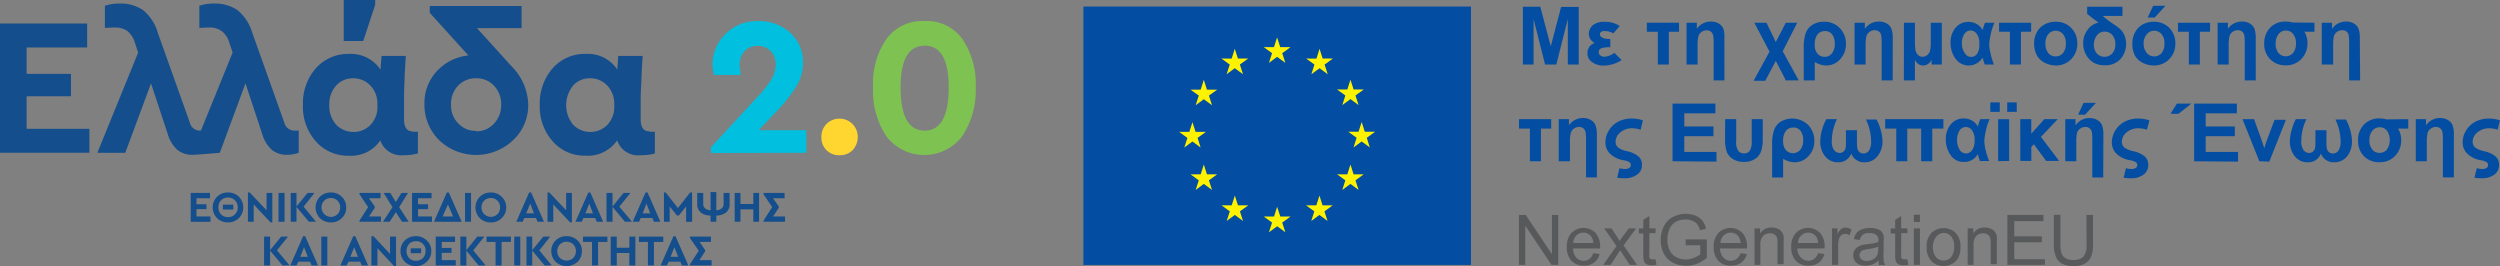 <svg xmlns="http://www.w3.org/2000/svg" width="249.27" height="26.534" viewBox="0 0 249.27 26.534">
  <rect x="0" y="0" width="249.27" height="26.534" fill="#808080" stroke="none"/>
  <g id="Group_972" data-name="Group 972" transform="translate(1455.694 5187.43)">
    <g id="_866109776" transform="translate(-1455.694 -5187.43)">
      <path id="Path_1026" data-name="Path 1026" d="M87.924,87.531H86.575v.6h1v.486h-1v.73h1.393v.531H86V87h1.924Z" transform="translate(-66.984 -67.763)" fill="#144e8c" fill-rule="evenodd"/>
      <path id="Path_1027" data-name="Path 1027" d="M97.956,88.5H96.917v-.486h1.039Zm-.531-1.194a.951.951,0,0,0-.685.265,1,1,0,0,0-.265.708.968.968,0,0,0,.265.708.951.951,0,0,0,.685.265.916.916,0,0,0,.685-.265.9.9,0,0,0,.287-.708.934.934,0,0,0-.287-.708.916.916,0,0,0-.685-.265Zm0-.509a1.519,1.519,0,0,1,1.083.42,1.521,1.521,0,0,1,0,2.145,1.519,1.519,0,0,1-1.083.42,1.484,1.484,0,0,1-1.083-.42,1.521,1.521,0,0,1,0-2.145A1.484,1.484,0,0,1,97.426,86.8Z" transform="translate(-74.695 -67.607)" fill="#144e8c" fill-rule="evenodd"/>
      <path id="Path_1028" data-name="Path 1028" d="M114.232,86.844v2.941h-.177l-1.68-1.791v1.725H111.8V86.8h.177l1.68,1.769V86.844Z" transform="translate(-87.08 -67.607)" fill="#144e8c" fill-rule="evenodd"/>
      <path id="Path_1029" data-name="Path 1029" d="M126.2,89.874h-.6V87h.6Z" transform="translate(-97.828 -67.763)" fill="#144e8c" fill-rule="evenodd"/>
      <path id="Path_1030" data-name="Path 1030" d="M132.913,89.874l-1.238-1.481v1.481H131.1V87h.575v1.349L132.78,87h.685l-1.083,1.371,1.238,1.5Z" transform="translate(-102.112 -67.763)" fill="#144e8c" fill-rule="evenodd"/>
      <path id="Path_1031" data-name="Path 1031" d="M143.826,87.353a.9.9,0,0,0-.663.265.916.916,0,0,0-.265.685.938.938,0,0,0,1.592.663.916.916,0,0,0,.265-.685.907.907,0,0,0-.929-.929Zm0-.553a1.484,1.484,0,0,1,1.083.42,1.387,1.387,0,0,1,.442,1.083,1.372,1.372,0,0,1-.442,1.061,1.484,1.484,0,0,1-1.083.42,1.519,1.519,0,0,1-1.083-.42,1.521,1.521,0,0,1,0-2.145A1.519,1.519,0,0,1,143.826,86.8Z" transform="translate(-110.836 -67.607)" fill="#144e8c" fill-rule="evenodd"/>
      <path id="Path_1032" data-name="Path 1032" d="M164.245,89.344v.531H162.1v-.111l.862-1.349-.862-1.282V87h2.1v.531h-1.15l.575.818v.133l-.575.862Z" transform="translate(-126.258 -67.763)" fill="#144e8c" fill-rule="evenodd"/>
      <path id="Path_1033" data-name="Path 1033" d="M174.6,89.874l-.619-.951-.619.951H172.7l.951-1.459L172.766,87h.663l.553.907.553-.907h.663l-.884,1.415.951,1.459Z" transform="translate(-134.514 -67.763)" fill="#144e8c" fill-rule="evenodd"/>
      <path id="Path_1034" data-name="Path 1034" d="M187.746,87.531H186.4v.6h1v.486h-1v.73h1.393v.531H185.8V87h1.946Z" transform="translate(-144.717 -67.763)" fill="#144e8c" fill-rule="evenodd"/>
      <path id="Path_1035" data-name="Path 1035" d="M197.093,87.994l-.531,1.194H197.6Zm1.371,1.725H195.7l1.282-2.919h.2Z" transform="translate(-152.428 -67.607)" fill="#144e8c" fill-rule="evenodd"/>
      <path id="Path_1036" data-name="Path 1036" d="M210.3,89.874h-.6V87h.6Z" transform="translate(-163.333 -67.763)" fill="#144e8c" fill-rule="evenodd"/>
      <path id="Path_1037" data-name="Path 1037" d="M215.926,87.353a.9.9,0,0,0-.663.265A.916.916,0,0,0,215,88.3a.938.938,0,0,0,1.592.663.916.916,0,0,0,.265-.685.907.907,0,0,0-.929-.929Zm0-.553a1.484,1.484,0,0,1,1.083.42,1.47,1.47,0,0,1,0,2.145,1.484,1.484,0,0,1-1.083.42,1.519,1.519,0,0,1-1.083-.42,1.521,1.521,0,0,1,0-2.145A1.519,1.519,0,0,1,215.926,86.8Z" transform="translate(-166.994 -67.607)" fill="#144e8c" fill-rule="evenodd"/>
      <path id="Path_1038" data-name="Path 1038" d="M234.193,87.906l-.4.973h.774Zm.575,1.437H233.6l-.155.376H232.8l1.282-2.919h.2l1.282,2.919h-.641Z" transform="translate(-181.325 -67.607)" fill="#144e8c" fill-rule="evenodd"/>
      <path id="Path_1039" data-name="Path 1039" d="M249.332,86.844v2.941h-.177l-1.68-1.791v1.725H246.9V86.8h.177l1.68,1.769V86.844Z" transform="translate(-192.308 -67.607)" fill="#144e8c" fill-rule="evenodd"/>
      <path id="Path_1040" data-name="Path 1040" d="M260.871,87.906l-.376.973h.752Zm.6,1.437H260.3l-.177.376H259.5l1.282-2.919h.2l1.282,2.919h-.641Z" transform="translate(-202.122 -67.607)" fill="#144e8c" fill-rule="evenodd"/>
      <path id="Path_1041" data-name="Path 1041" d="M275.335,89.874,274.1,88.393v1.481h-.6V87h.6v1.349L275.2,87h.685l-1.106,1.371,1.26,1.5Z" transform="translate(-213.026 -67.763)" fill="#144e8c" fill-rule="evenodd"/>
      <path id="Path_1042" data-name="Path 1042" d="M286.671,87.906l-.376.973h.752Zm.6,1.437H286.1l-.155.376H285.3l1.282-2.919h.2l1.282,2.919h-.641Z" transform="translate(-222.217 -67.607)" fill="#144e8c" fill-rule="evenodd"/>
      <path id="Path_1043" data-name="Path 1043" d="M302.208,86.8v2.919h-.6V88.193l-.73.907H300.7l-.73-.907v1.526H299.4V86.8h.177l1.216,1.548,1.216-1.548Z" transform="translate(-233.199 -67.607)" fill="#144e8c" fill-rule="evenodd"/>
      <path id="Path_1044" data-name="Path 1044" d="M316.3,88.413a.807.807,0,0,0,.531-.177.543.543,0,0,0,.2-.464V86.688h.6v1.128a1.043,1.043,0,0,1-.376.84,1.568,1.568,0,0,1-.951.287v.619h-.575v-.619a1.522,1.522,0,0,1-.951-.287,1.043,1.043,0,0,1-.376-.84V86.688h.6v1.083a.543.543,0,0,0,.2.464.807.807,0,0,0,.531.177V86.6h.575Z" transform="translate(-244.882 -67.452)" fill="#144e8c" fill-rule="evenodd"/>
      <path id="Path_1045" data-name="Path 1045" d="M333.732,89.874h-.575V88.636h-1.282v1.238H331.3V87h.575v1.106h1.282V87h.575Z" transform="translate(-258.046 -67.763)" fill="#144e8c" fill-rule="evenodd"/>
      <path id="Path_1046" data-name="Path 1046" d="M346.445,89.344v.531H344.3v-.111l.862-1.349-.862-1.282V87h2.1v.531h-1.15l.575.818v.133l-.575.862Z" transform="translate(-268.171 -67.763)" fill="#144e8c" fill-rule="evenodd"/>
      <path id="Path_1047" data-name="Path 1047" d="M120.935,109.574l-1.238-1.481v1.481h-.6V106.7h.6v1.349L120.8,106.7h.685l-1.106,1.371,1.26,1.5Z" transform="translate(-92.766 -83.107)" fill="#144e8c" fill-rule="evenodd"/>
      <path id="Path_1048" data-name="Path 1048" d="M132.271,107.606l-.376.951h.752Zm.6,1.437H131.7l-.177.376H130.9l1.282-2.919h.2l1.282,2.919h-.641Z" transform="translate(-101.956 -82.952)" fill="#144e8c" fill-rule="evenodd"/>
      <path id="Path_1049" data-name="Path 1049" d="M145.5,109.574h-.6V106.7h.6Z" transform="translate(-112.861 -83.107)" fill="#144e8c" fill-rule="evenodd"/>
      <path id="Path_1050" data-name="Path 1050" d="M154.871,107.606l-.376.951h.752Zm.6,1.437H154.3l-.177.376H153.5l1.282-2.919h.2l1.282,2.919h-.641Z" transform="translate(-119.559 -82.952)" fill="#144e8c" fill-rule="evenodd"/>
      <path id="Path_1051" data-name="Path 1051" d="M169.954,106.544v2.941h-.2l-1.658-1.791v1.725h-.6V106.5h.2l1.658,1.769v-1.725Z" transform="translate(-130.464 -82.952)" fill="#144e8c" fill-rule="evenodd"/>
      <path id="Path_1052" data-name="Path 1052" d="M182.656,108.2h-1.039v-.486h1.039Zm-.531-1.194a.9.9,0,0,0-.663.265,1.076,1.076,0,0,0,0,1.415.9.9,0,0,0,.663.265,1,1,0,0,0,.708-.265.968.968,0,0,0,.265-.708.913.913,0,0,0-.973-.973Zm0-.509a1.484,1.484,0,0,1,1.083.42,1.392,1.392,0,0,1,.464,1.061,1.438,1.438,0,0,1-.464,1.083,1.484,1.484,0,0,1-1.083.42,1.519,1.519,0,0,1-1.083-.42,1.5,1.5,0,0,1-.442-1.083,1.452,1.452,0,0,1,.442-1.061A1.519,1.519,0,0,1,182.126,106.5Z" transform="translate(-140.667 -82.952)" fill="#144e8c" fill-rule="evenodd"/>
      <path id="Path_1053" data-name="Path 1053" d="M198.424,107.231H197.1v.6h.973v.486H197.1v.73h1.393v.531H196.5V106.7h1.924Z" transform="translate(-153.052 -83.107)" fill="#144e8c" fill-rule="evenodd"/>
      <path id="Path_1054" data-name="Path 1054" d="M209.413,109.574l-1.216-1.481v1.481h-.6V106.7h.6v1.349l1.083-1.349h.708l-1.106,1.371,1.238,1.5Z" transform="translate(-161.697 -83.107)" fill="#144e8c" fill-rule="evenodd"/>
      <path id="Path_1055" data-name="Path 1055" d="M221.832,107.231H220.9v2.344h-.6v-2.344H219.4V106.7h2.432Z" transform="translate(-170.888 -83.107)" fill="#144e8c" fill-rule="evenodd"/>
      <path id="Path_1056" data-name="Path 1056" d="M232.5,109.574h-.6V106.7h.6Z" transform="translate(-180.624 -83.107)" fill="#144e8c" fill-rule="evenodd"/>
      <path id="Path_1057" data-name="Path 1057" d="M239.213,109.574l-1.238-1.481v1.481H237.4V106.7h.575v1.349l1.106-1.349h.685l-1.083,1.371,1.238,1.5Z" transform="translate(-184.908 -83.107)" fill="#144e8c" fill-rule="evenodd"/>
      <path id="Path_1058" data-name="Path 1058" d="M250.126,107.053a.907.907,0,0,0-.929.929.916.916,0,0,0,.265.685.962.962,0,0,0,1.327,0,.916.916,0,0,0,.265-.685.907.907,0,0,0-.929-.929Zm0-.553a1.519,1.519,0,0,1,1.083.42,1.372,1.372,0,0,1,.442,1.061,1.419,1.419,0,0,1-.442,1.083,1.607,1.607,0,0,1-2.167,0,1.5,1.5,0,0,1-.442-1.083,1.452,1.452,0,0,1,.442-1.061A1.519,1.519,0,0,1,250.126,106.5Z" transform="translate(-193.632 -82.952)" fill="#144e8c" fill-rule="evenodd"/>
      <path id="Path_1059" data-name="Path 1059" d="M265.332,107.231H264.4v2.344h-.6v-2.344H262.9V106.7h2.432Z" transform="translate(-204.77 -83.107)" fill="#144e8c" fill-rule="evenodd"/>
      <path id="Path_1060" data-name="Path 1060" d="M277.854,109.574h-.6v-1.238H276v1.238h-.6V106.7h.6v1.106h1.26V106.7h.6Z" transform="translate(-214.506 -83.107)" fill="#144e8c" fill-rule="evenodd"/>
      <path id="Path_1061" data-name="Path 1061" d="M290.532,107.231H289.6v2.344h-.6v-2.344H288.1V106.7h2.432Z" transform="translate(-224.398 -83.107)" fill="#144e8c" fill-rule="evenodd"/>
      <path id="Path_1062" data-name="Path 1062" d="M299.271,107.606l-.376.951h.752Zm.6,1.437H298.7l-.177.376H297.9l1.282-2.919h.2l1.282,2.919h-.641Z" transform="translate(-232.031 -82.952)" fill="#144e8c" fill-rule="evenodd"/>
      <path id="Path_1063" data-name="Path 1063" d="M313.267,109.044v.531H311.1v-.111l.884-1.349-.884-1.282V106.7h2.1v.531h-1.128l.553.818v.111l-.575.884Z" transform="translate(-242.312 -83.107)" fill="#144e8c" fill-rule="evenodd"/>
      <path id="Path_1064" data-name="Path 1064" d="M8.69,12.988H2.653v2.631H7.076v2.233H2.653V21.1H8.911v2.388H0V10.6H8.69Z" transform="translate(0 -8.256)" fill="#144e8c" fill-rule="evenodd"/>
      <path id="Path_1065" data-name="Path 1065" d="M63.513,14.27a1.033,1.033,0,0,1-.973-.8L59.356,4.541a4.632,4.632,0,0,0-1.5-2.3A4.046,4.046,0,0,0,55.53,1.6a4.394,4.394,0,0,0-1.459.221V4.032c.42-.022.752-.044,1.017-.044a1.982,1.982,0,0,1,1.172.332,2.155,2.155,0,0,1,.774,1.106l.354,1.061L54.226,14.27h-.133a1.033,1.033,0,0,1-.973-.8L49.936,4.541a4.491,4.491,0,0,0-1.5-2.3A3.949,3.949,0,0,0,46.111,1.6a4.578,4.578,0,0,0-1.459.221V4.032c.42-.022.774-.044,1.017-.044a2.1,2.1,0,0,1,1.194.332,2.269,2.269,0,0,1,.752,1.106l.354,1.061L43.9,16.481h2.786L49.251,9.56l1.658,5.019a3.428,3.428,0,0,0,.951,1.592,2.329,2.329,0,0,0,1.548.509c.376,0,2.7-.2,2.7-.2L58.67,9.56l1.658,5.019a3.428,3.428,0,0,0,.951,1.592,2.309,2.309,0,0,0,1.526.509,3.527,3.527,0,0,0,1.172-.2V14.27Z" transform="translate(-34.193 -1.246)" fill="#144e8c" fill-rule="evenodd"/>
      <path id="Path_1066" data-name="Path 1066" d="M142.614,4.091h-1.946V0h3.14V.464Zm-1,9.066a2.318,2.318,0,0,0,1.7-.685,2.527,2.527,0,0,0,.708-1.968,2.611,2.611,0,0,0-.708-1.99,2.338,2.338,0,0,0-1.7-.708,2.208,2.208,0,0,0-1.7.73,2.755,2.755,0,0,0-.685,1.946,2.755,2.755,0,0,0,.685,1.946,2.37,2.37,0,0,0,1.7.73Zm5.9-.022h.553V15.3a5.43,5.43,0,0,1-1.437.177A2.2,2.2,0,0,1,144.317,14a3.518,3.518,0,0,1-3.14,1.526,4.239,4.239,0,0,1-3.295-1.437,5.2,5.2,0,0,1-1.282-3.626,5.291,5.291,0,0,1,1.282-3.648,4.272,4.272,0,0,1,3.295-1.437,3.54,3.54,0,0,1,3.162,1.57,1.085,1.085,0,0,1,.022-.243,2.819,2.819,0,0,1,.022-.42c.022-.287.044-.531.066-.708h2.41q-.1,1.459-.133,2.587c-.044.752-.044,1.393-.044,1.946V11.9c0,.8.287,1.194.84,1.194Z" transform="translate(-106.396)" fill="#144e8c" fill-rule="evenodd"/>
      <path id="Path_1067" data-name="Path 1067" d="M196.552,15.193a2.325,2.325,0,0,0,1.791-.774,2.68,2.68,0,0,0,.708-1.879,2.606,2.606,0,0,0-.708-1.879,2.339,2.339,0,0,0-1.791-.752,2.386,2.386,0,0,0-1.813.752,2.591,2.591,0,0,0-.685,1.879,2.466,2.466,0,0,0,.708,1.857,2.307,2.307,0,0,0,1.791.752Zm3.516-6.5a5.618,5.618,0,0,1,1.68,3.8,4.778,4.778,0,0,1-1.526,3.6,5.346,5.346,0,0,1-7.341,0,4.954,4.954,0,0,1-1.481-3.626A4.635,4.635,0,0,1,192.638,9.2a4.934,4.934,0,0,1,3.14-1.57l-3.847-4.245V2.7h9.154V4.911H196.64l3.427,3.781Z" transform="translate(-149.079 -2.103)" fill="#144e8c" fill-rule="evenodd"/>
      <path id="Path_1068" data-name="Path 1068" d="M248.419,32.083a2.353,2.353,0,0,0,1.7-.685,2.609,2.609,0,0,0,.708-1.968,2.7,2.7,0,0,0-.708-1.99,2.338,2.338,0,0,0-1.7-.708,2.208,2.208,0,0,0-1.7.73,3.1,3.1,0,0,0,0,3.892,2.37,2.37,0,0,0,1.7.73Zm5.882-.022h.575v2.167a5.43,5.43,0,0,1-1.437.177,2.2,2.2,0,0,1-2.322-1.481,3.557,3.557,0,0,1-3.162,1.526,4.226,4.226,0,0,1-3.272-1.437,5.2,5.2,0,0,1-1.282-3.626,5.291,5.291,0,0,1,1.282-3.648,4.239,4.239,0,0,1,3.295-1.437,3.54,3.54,0,0,1,3.162,1.57v-.243c.022-.133.022-.265.044-.42a5.716,5.716,0,0,1,.044-.708h2.432q-.1,1.459-.133,2.587c-.044.752-.066,1.393-.066,1.946v1.791q0,1.194.862,1.194Z" transform="translate(-189.581 -18.927)" fill="#144e8c" fill-rule="evenodd"/>
      <path id="Path_1069" data-name="Path 1069" d="M330.108,20.379v2.255l-9.508.022v-.575l4.621-5a10.76,10.76,0,0,0,1.393-1.747,2.878,2.878,0,0,0,.442-1.481,1.9,1.9,0,0,0-.486-1.349,1.75,1.75,0,0,0-1.3-.531,1.732,1.732,0,0,0-1.327.531,2.17,2.17,0,0,0-.486,1.437,3.115,3.115,0,0,0,.044.4q.033.232.066.531H320.91a4,4,0,0,1-.155-1.083,4.176,4.176,0,0,1,1.282-2.985,4.363,4.363,0,0,1,3.272-1.3,4.581,4.581,0,0,1,3.206,1.172,3.894,3.894,0,0,1,1.26,2.963,4.478,4.478,0,0,1-.685,2.41,15.848,15.848,0,0,1-2.078,2.587l-1.658,1.747Z" transform="translate(-249.712 -7.399)" fill="#00bfdf" fill-rule="evenodd"/>
      <path id="Path_1070" data-name="Path 1070" d="M372.213,53.5a1.812,1.812,0,0,1,1.813,1.813,1.951,1.951,0,0,1-.509,1.327,1.768,1.768,0,0,1-1.282.509,1.745,1.745,0,0,1-1.835-1.835,1.776,1.776,0,0,1,1.835-1.813h-.022Z" transform="translate(-288.5 -41.67)" fill="#ffd530" fill-rule="evenodd"/>
      <path id="Path_1071" data-name="Path 1071" d="M398.852,11.954c-1.614,0-2.41,1.393-2.41,4.157,0,2.874.8,4.312,2.41,4.312q2.388,0,2.388-4.312C401.24,13.347,400.444,11.954,398.852,11.954Zm0-2.454a4.351,4.351,0,0,1,3.781,1.835,7.964,7.964,0,0,1,1.3,4.754,8.265,8.265,0,0,1-1.327,4.864,4.754,4.754,0,0,1-7.606,0,8.261,8.261,0,0,1-1.3-4.864,7.812,7.812,0,0,1,1.3-4.754,4.39,4.39,0,0,1,3.8-1.835h.044Z" transform="translate(-306.648 -7.399)" fill="#7ec352" fill-rule="evenodd"/>
    </g>
    <g id="next-gen-eu" transform="translate(-1347.67 -5186.85)">
      <rect id="Rectangle_703" data-name="Rectangle 703" width="38.647" height="25.762" transform="translate(0 0.073)" fill="#034ea2"/>
      <path id="Path_1072" data-name="Path 1072" d="M26.61,19.27" transform="translate(-7.283 -6.32)" fill="#034ea2"/>
      <path id="Path_1073" data-name="Path 1073" d="M25.276,6.875l.813-.6.821.6L26.6,5.909l.828-.6H26.4l-.312-.973-.312.973H24.76l.828.6-.312.966" transform="translate(-6.776 -1.188)" fill="#fff200"/>
      <path id="Path_1074" data-name="Path 1074" d="M19.466,8.435l.813-.6.821.6-.312-.966.828-.6H20.591L20.279,5.9l-.312.981L18.95,6.873l.828.6-.312.966" transform="translate(-5.186 -1.615)" fill="#fff200"/>
      <path id="Path_1075" data-name="Path 1075" d="M16.029,10.16l-.312.981H14.7l.828.588-.312.966.813-.6.821.6-.312-.966.828-.588H16.341l-.312-.981" transform="translate(-4.023 -2.781)" fill="#fff200"/>
      <path id="Path_1076" data-name="Path 1076" d="M14.469,17.9l.813.6-.305-.959.828-.6H14.781l-.312-.973-.312.973H13.14l.828.6-.312.959.813-.6" transform="translate(-3.596 -4.371)" fill="#fff200"/>
      <path id="Path_1077" data-name="Path 1077" d="M16.341,22.763l-.312-.973-.312.973H14.7l.828.6-.312.959.813-.6.821.6-.312-.959.828-.6H16.341" transform="translate(-4.023 -5.964)" fill="#fff200"/>
      <path id="Path_1078" data-name="Path 1078" d="M20.6,27.023l-.312-.973-.312.973H18.96l.828.6-.312.959.813-.6.813.6-.305-.959.828-.6H20.6" transform="translate(-5.189 -7.13)" fill="#fff200"/>
      <path id="Path_1079" data-name="Path 1079" d="M26.409,28.563l-.32-.973-.305.973H24.76l.828.6-.312.966.821-.6.813.6-.312-.966.828-.6H26.409" transform="translate(-6.776 -7.551)" fill="#fff200"/>
      <path id="Path_1080" data-name="Path 1080" d="M32.209,27.023,31.9,26.05l-.312.973H30.56l.828.6-.305.959.813-.6.813.6-.312-.959.828-.6H32.209" transform="translate(-8.364 -7.13)" fill="#fff200"/>
      <path id="Path_1081" data-name="Path 1081" d="M36.469,22.763l-.312-.973-.312.973H34.82l.828.6-.305.959.813-.6.813.6-.312-.959.828-.6H36.469" transform="translate(-9.53 -5.964)" fill="#fff200"/>
      <path id="Path_1082" data-name="Path 1082" d="M39.036,16.923H38.011L37.7,15.95l-.312.973H36.37l.828.6-.312.966.813-.6.813.6-.305-.966.828-.6" transform="translate(-9.954 -4.365)" fill="#fff200"/>
      <path id="Path_1083" data-name="Path 1083" d="M35.343,12.678l.813-.6.813.6-.312-.959.828-.6H36.469l-.312-.973-.312.973H34.82l.828.6-.305.959" transform="translate(-9.53 -2.778)" fill="#fff200"/>
      <path id="Path_1084" data-name="Path 1084" d="M31.916,5.9l-.312.981L30.58,6.873l.828.6-.312.966.821-.6.813.6-.312-.966.828-.6H32.221L31.916,5.9" transform="translate(-8.369 -1.615)" fill="#fff200"/>
      <path id="Path_1085" data-name="Path 1085" d="M59.79,35.125V30.15h.675l2.615,3.908V30.15h.632v4.975h-.675l-2.615-3.908v3.908Z" transform="translate(-16.364 -9.298)" fill="#58595b"/>
      <path id="Path_1086" data-name="Path 1086" d="M69,34.451l.632.08a1.54,1.54,0,0,1-.552.857,1.67,1.67,0,0,1-1.031.305,1.649,1.649,0,0,1-1.227-.487,1.917,1.917,0,0,1-.465-1.365,1.976,1.976,0,0,1,.465-1.409,1.685,1.685,0,0,1,2.4,0,1.961,1.961,0,0,1,.458,1.387v.16H66.99a1.394,1.394,0,0,0,.305.908,1.017,1.017,0,0,0,.726.32.944.944,0,0,0,.574-.174A1.2,1.2,0,0,0,69,34.451Zm-2-1.017h2a1.206,1.206,0,0,0-.232-.683,1,1,0,0,0-1.453-.073A1.111,1.111,0,0,0,67,33.434Z" transform="translate(-18.16 -9.785)" fill="#58595b"/>
      <path id="Path_1087" data-name="Path 1087" d="M71.36,35.632l1.322-1.874L71.462,32h.726l.552.843c.109.16.189.3.254.407.094-.153.189-.283.276-.4l.639-.85h.726l-1.249,1.692,1.344,1.939H74l-.726-1.119-.225-.334L72.1,35.632Z" transform="translate(-19.53 -9.804)" fill="#58595b"/>
      <path id="Path_1088" data-name="Path 1088" d="M77.921,34.622l.087.537a2.266,2.266,0,0,1-.465.051,1.031,1.031,0,0,1-.516-.1.545.545,0,0,1-.254-.276,2.121,2.121,0,0,1-.08-.726v-2.07H76.25v-.5h.443V30.67l.61-.37v1.235h.617v.472H77.3v2.106a1.046,1.046,0,0,0,0,.334.254.254,0,0,0,.109.123.414.414,0,0,0,.211.044Z" transform="translate(-20.869 -9.339)" fill="#58595b"/>
      <path id="Path_1089" data-name="Path 1089" d="M81.741,33.13v-.581h2.106V34.4a3.7,3.7,0,0,1-1,.581,2.905,2.905,0,0,1-1.053.189,2.811,2.811,0,0,1-1.336-.312,2.055,2.055,0,0,1-.9-.908,2.833,2.833,0,0,1-.305-1.322,3.174,3.174,0,0,1,.3-1.358,2,2,0,0,1,.879-.937A2.724,2.724,0,0,1,81.741,30a2.607,2.607,0,0,1,.973.174,1.663,1.663,0,0,1,.683.487,2.179,2.179,0,0,1,.378.813l-.6.167a1.823,1.823,0,0,0-.276-.6,1.111,1.111,0,0,0-.479-.349,1.707,1.707,0,0,0-.683-.131,1.954,1.954,0,0,0-.777.138,1.453,1.453,0,0,0-.537.356,1.881,1.881,0,0,0-.312.494,2.673,2.673,0,0,0-.189,1,2.419,2.419,0,0,0,.232,1.111,1.453,1.453,0,0,0,.661.668,2.077,2.077,0,0,0,.93.218,2.179,2.179,0,0,0,.835-.167,2.07,2.07,0,0,0,.617-.349V33.13Z" transform="translate(-21.69 -9.256)" fill="#58595b"/>
      <path id="Path_1090" data-name="Path 1090" d="M89.2,34.451l.632.08a1.511,1.511,0,0,1-.559.857,1.656,1.656,0,0,1-1.031.305,1.627,1.627,0,0,1-1.249-.487,1.888,1.888,0,0,1-.465-1.365A1.976,1.976,0,0,1,87,32.432a1.678,1.678,0,0,1,2.39,0,1.961,1.961,0,0,1,.458,1.387v.16H87.16a1.358,1.358,0,0,0,.334.908,1,1,0,0,0,.726.32.944.944,0,0,0,.574-.174,1.2,1.2,0,0,0,.407-.581Zm-2-1.017h2.012a1.264,1.264,0,0,0-.232-.683.944.944,0,0,0-.726-.349.973.973,0,0,0-.726.276A1.1,1.1,0,0,0,87.2,33.434Z" transform="translate(-23.681 -9.785)" fill="#58595b"/>
      <path id="Path_1091" data-name="Path 1091" d="M92.13,35.6V31.967h.552v.508a1.3,1.3,0,0,1,1.148-.6,1.453,1.453,0,0,1,.6.123.908.908,0,0,1,.414.305,1.206,1.206,0,0,1,.189.45,3.8,3.8,0,0,1,0,.6v2.179h-.61V33.419a1.8,1.8,0,0,0-.065-.559.668.668,0,0,0-.254-.3.821.821,0,0,0-.429-.109,1.017,1.017,0,0,0-.675.247,1.235,1.235,0,0,0-.283.944V35.6Z" transform="translate(-25.215 -9.771)" fill="#58595b"/>
      <path id="Path_1092" data-name="Path 1092" d="M99.841,34.451l.632.08a1.54,1.54,0,0,1-.552.857,1.67,1.67,0,0,1-1.031.305,1.649,1.649,0,0,1-1.257-.487,1.917,1.917,0,0,1-.465-1.365,1.976,1.976,0,0,1,.472-1.409,1.685,1.685,0,0,1,2.4,0,1.961,1.961,0,0,1,.458,1.387,1.45,1.45,0,0,1,0,.16H97.771a1.358,1.358,0,0,0,.37.908.988.988,0,0,0,.726.32.944.944,0,0,0,.574-.174,1.2,1.2,0,0,0,.4-.581Zm-2-1.017h2.012a1.206,1.206,0,0,0-.232-.683,1,1,0,0,0-1.453-.073,1.111,1.111,0,0,0-.327.755Z" transform="translate(-26.593 -9.785)" fill="#58595b"/>
      <path id="Path_1093" data-name="Path 1093" d="M102.77,35.6V31.967h.545v.545a1.613,1.613,0,0,1,.392-.508.683.683,0,0,1,.392-.123,1.133,1.133,0,0,1,.625.2l-.211.567a.813.813,0,0,0-.443-.138.6.6,0,0,0-.363.124.61.61,0,0,0-.225.334,2.252,2.252,0,0,0-.1.726v1.9Z" transform="translate(-28.127 -9.771)" fill="#58595b"/>
      <path id="Path_1094" data-name="Path 1094" d="M108.237,35.172a2.331,2.331,0,0,1-.654.407,1.888,1.888,0,0,1-.675.116A1.286,1.286,0,0,1,106,35.4a.951.951,0,0,1-.32-.726,1.024,1.024,0,0,1,.116-.487.988.988,0,0,1,.32-.349,1.714,1.714,0,0,1,.436-.2,5.4,5.4,0,0,1,.545-.087,5.622,5.622,0,0,0,1.089-.211c0-.087,0-.138,0-.16a.668.668,0,0,0-.174-.523,1.039,1.039,0,0,0-.726-.211,1.075,1.075,0,0,0-.639.153.952.952,0,0,0-.305.53l-.6-.08a1.561,1.561,0,0,1,.269-.617,1.177,1.177,0,0,1,.537-.363,2.375,2.375,0,0,1,.821-.131,2.179,2.179,0,0,1,.726.109,1.017,1.017,0,0,1,.429.276.988.988,0,0,1,.189.414,3.377,3.377,0,0,1,0,.567v.813a9.8,9.8,0,0,0,0,1.075,1.373,1.373,0,0,0,.16.436h-.639A1.373,1.373,0,0,1,108.237,35.172Zm-.051-1.365a4.7,4.7,0,0,1-1,.232,2.578,2.578,0,0,0-.552.123.6.6,0,0,0-.24.2.508.508,0,0,0-.087.291.53.53,0,0,0,.189.407.792.792,0,0,0,.537.16,1.271,1.271,0,0,0,.632-.153.988.988,0,0,0,.407-.421,1.452,1.452,0,0,0,.094-.61Z" transform="translate(-28.923 -9.787)" fill="#58595b"/>
      <path id="Path_1095" data-name="Path 1095" d="M112.491,34.622l.087.537a2.179,2.179,0,0,1-.458.051,1,1,0,0,1-.516-.1.6.6,0,0,1-.261-.276,2.179,2.179,0,0,1-.073-.726v-2.07h-.45v-.5h.45V30.67l.6-.37v1.235h.617v.472h-.617v2.106a.973.973,0,0,0,0,.334.283.283,0,0,0,.1.123.436.436,0,0,0,.211.044Z" transform="translate(-30.33 -9.339)" fill="#58595b"/>
      <path id="Path_1096" data-name="Path 1096" d="M114,30.846V30.12h.61v.726Zm0,4.271V31.485h.61v3.632Z" transform="translate(-31.2 -9.289)" fill="#58595b"/>
      <path id="Path_1097" data-name="Path 1097" d="M115.757,33.819a1.852,1.852,0,0,1,.552-1.453,1.678,1.678,0,0,1,1.133-.407,1.656,1.656,0,0,1,1.22.487,1.874,1.874,0,0,1,.465,1.351,2.368,2.368,0,0,1-.2,1.089,1.453,1.453,0,0,1-.61.625,1.765,1.765,0,0,1-.872.218,1.605,1.605,0,0,1-1.22-.487,1.918,1.918,0,0,1-.465-1.424Zm.625,0a1.511,1.511,0,0,0,.305,1.031,1,1,0,0,0,1.511,0A1.562,1.562,0,0,0,118.5,33.8a1.5,1.5,0,0,0-.305-1.017.943.943,0,0,0-1.453,0,1.533,1.533,0,0,0-.363,1.039Z" transform="translate(-31.679 -9.793)" fill="#58595b"/>
      <path id="Path_1098" data-name="Path 1098" d="M121.39,35.6V31.967h.552v.508a1.3,1.3,0,0,1,1.148-.6,1.453,1.453,0,0,1,.6.123.85.85,0,0,1,.407.305,1.1,1.1,0,0,1,.2.45,3.8,3.8,0,0,1,0,.6v2.179h-.61V33.419a1.576,1.576,0,0,0-.073-.559.61.61,0,0,0-.247-.3.835.835,0,0,0-.429-.109,1.017,1.017,0,0,0-.675.247,1.235,1.235,0,0,0-.283.944V35.6Z" transform="translate(-33.223 -9.771)" fill="#58595b"/>
      <path id="Path_1099" data-name="Path 1099" d="M126.84,35.125V30.15h3.6v.617H127.53v1.518h2.745v.588H127.53v1.692h3.058v.559Z" transform="translate(-34.714 -9.298)" fill="#58595b"/>
      <path id="Path_1100" data-name="Path 1100" d="M136.473,30.145h.654V33.05a3.377,3.377,0,0,1-.167,1.191,1.453,1.453,0,0,1-.61.726,2.135,2.135,0,0,1-1.162.276A2.4,2.4,0,0,1,134.04,35a1.344,1.344,0,0,1-.632-.726,3.232,3.232,0,0,1-.189-1.242V30.13h.654v2.905a2.825,2.825,0,0,0,.123.959.908.908,0,0,0,.414.472,1.453,1.453,0,0,0,.726.167,1.344,1.344,0,0,0,1.031-.334,1.859,1.859,0,0,0,.312-1.264Z" transform="translate(-36.459 -9.292)" fill="#58595b"/>
      <path id="Path_1101" data-name="Path 1101" d="M60.33,7.33V1.57h1.736l1.046,3.944,1.031-3.929H65.9V7.33H64.811V2.8L63.664,7.33H62.545L61.4,2.8V7.33Z" transform="translate(-16.512 -1.476)" fill="#034ea2"/>
      <path id="Path_1102" data-name="Path 1102" d="M71.471,5.352v.821a2.52,2.52,0,0,0-.908.109.4.4,0,0,0-.247.385.37.37,0,0,0,.174.32.632.632,0,0,0,.4.131,1.859,1.859,0,0,0,.988-.392l.726.726A3.435,3.435,0,0,1,70.831,8a1.917,1.917,0,0,1-1.177-.349,1.053,1.053,0,0,1-.465-.886,1.068,1.068,0,0,1,.726-1.024,1,1,0,0,1-.581-.908,1.126,1.126,0,0,1,.378-.843A1.707,1.707,0,0,1,70.9,3.638a2.564,2.564,0,0,1,1.518.421l-.646.726a1.707,1.707,0,0,0-.792-.225.668.668,0,0,0-.407.065.312.312,0,0,0-.138.254C70.439,5.17,70.781,5.352,71.471,5.352Z" transform="translate(-18.936 -2.04)" fill="#034ea2"/>
      <path id="Path_1103" data-name="Path 1103" d="M77.35,3.76h3.21v.9H79.543V7.929h-1.1V4.661H77.35Z" transform="translate(-21.17 -2.075)" fill="#034ea2"/>
      <path id="Path_1104" data-name="Path 1104" d="M86.577,9.468H85.5V5.757a3.929,3.929,0,0,0-.051-.784.6.6,0,0,0-.211-.356.625.625,0,0,0-.421-.138.872.872,0,0,0-.545.174.784.784,0,0,0-.3.458,3.755,3.755,0,0,0-.073.9V7.885H82.8V3.716h1.024v.61A1.685,1.685,0,0,1,85.2,3.6a1.547,1.547,0,0,1,.821.2,1.14,1.14,0,0,1,.458.53,2.832,2.832,0,0,1,.094.959Z" transform="translate(-22.661 -2.031)" fill="#034ea2"/>
      <path id="Path_1105" data-name="Path 1105" d="M92.073,3.76h1.213l.93,1.925,1-1.925h1.14L94.905,6.607l1.6,2.905H95.218l-1-1.947L93.169,9.549H92l1.591-2.905Z" transform="translate(-25.179 -2.075)" fill="#034ea2"/>
      <path id="Path_1106" data-name="Path 1106" d="M99.983,7.638V9.476h-1.1V6.193a4.358,4.358,0,0,1,.189-1.409,1.62,1.62,0,0,1,.661-.835,2,2,0,0,1,1.155-.32,2.085,2.085,0,0,1,1.605.646,2.237,2.237,0,0,1,.6,1.569,2.179,2.179,0,0,1-.574,1.518,1.845,1.845,0,0,1-1.409.625,2.121,2.121,0,0,1-1.119-.349Zm0-1.707a1.227,1.227,0,0,0,.269.872.879.879,0,0,0,.726.32.857.857,0,0,0,.726-.356,1.489,1.489,0,0,0,.276-.93,1.576,1.576,0,0,0-.254-.937A.857.857,0,0,0,101,4.559a.944.944,0,0,0-.726.312,1.627,1.627,0,0,0-.291,1.06Z" transform="translate(-27.061 -2.039)" fill="#034ea2"/>
      <path id="Path_1107" data-name="Path 1107" d="M109.666,9.468h-1.1V5.757a3.93,3.93,0,0,0-.051-.784.6.6,0,0,0-.211-.37.625.625,0,0,0-.421-.138.872.872,0,0,0-.545.174.784.784,0,0,0-.3.458,3.755,3.755,0,0,0-.073.9V7.885h-1.1V3.716h1.024v.61a1.678,1.678,0,0,1,1.38-.726,1.547,1.547,0,0,1,.821.2,1.089,1.089,0,0,1,.45.53,2.622,2.622,0,0,1,.131.937Z" transform="translate(-28.972 -2.031)" fill="#034ea2"/>
      <path id="Path_1108" data-name="Path 1108" d="M112.64,3.76h1.1v1.9a5,5,0,0,0,.051.828.893.893,0,0,0,.247.479.668.668,0,0,0,.465.189.726.726,0,0,0,.494-.2.828.828,0,0,0,.261-.465,3.951,3.951,0,0,0,.058-.828V3.76h1.1V7.929h-1.017v-.5a.937.937,0,0,1-.835.6.872.872,0,0,1-.828-.6V9.512h-1.1Z" transform="translate(-30.828 -2.075)" fill="#034ea2"/>
      <path id="Path_1109" data-name="Path 1109" d="M122.475,3.729h.944a5.222,5.222,0,0,0-.37,1.162,5.543,5.543,0,0,0-.153.988,4.25,4.25,0,0,0,.138.93,6.493,6.493,0,0,0,.334,1.089h-.922a1.917,1.917,0,0,0-.073-.225c-.051-.153-.1-.312-.138-.465a1.612,1.612,0,0,1-2.709.094,2.673,2.673,0,0,1-.487-1.6,2.252,2.252,0,0,1,.487-1.453,1.612,1.612,0,0,1,1.344-.6,1.569,1.569,0,0,1,1.365.813,6.623,6.623,0,0,1,.24-.734Zm-2.3,2.092a1.605,1.605,0,0,0,.283.937.726.726,0,0,0,1.249.044,1.627,1.627,0,0,0,.2-.981,1.576,1.576,0,0,0-.254-.981.77.77,0,0,0-.617-.334.726.726,0,0,0-.617.349,1.627,1.627,0,0,0-.247.966Z" transform="translate(-32.579 -2.044)" fill="#034ea2"/>
      <path id="Path_1110" data-name="Path 1110" d="M125.7,3.76h3.2v.9h-1.017V7.929h-1.1V4.661H125.7Z" transform="translate(-34.402 -2.075)" fill="#034ea2"/>
      <path id="Path_1111" data-name="Path 1111" d="M130.51,5.75a2.324,2.324,0,0,1,.269-1.068,1.91,1.91,0,0,1,.77-.784,2.288,2.288,0,0,1,1.111-.269,2.07,2.07,0,0,1,1.547.61,2.128,2.128,0,0,1,.61,1.554,2.121,2.121,0,0,1-.617,1.569,2.055,2.055,0,0,1-1.533.625,2.411,2.411,0,0,1-1.075-.261A1.823,1.823,0,0,1,130.8,7,2.578,2.578,0,0,1,130.51,5.75Zm1.133.058a1.394,1.394,0,0,0,.291.951.97.97,0,0,0,1.453,0,1.453,1.453,0,0,0,.291-.959,1.358,1.358,0,0,0-.291-.944.957.957,0,0,0-1.453,0,1.38,1.38,0,0,0-.291.951Z" transform="translate(-35.719 -2.039)" fill="#034ea2"/>
      <path id="Path_1112" data-name="Path 1112" d="M137.642,1.57h3.523v.915H139.2a9.02,9.02,0,0,0,1.126.85,3.85,3.85,0,0,1,.726.581,1.8,1.8,0,0,1,.349.6,2.286,2.286,0,0,1-.414,2.244A1.968,1.968,0,0,1,139.4,7.4a2.077,2.077,0,0,1-1.133-.269,2.114,2.114,0,0,1-.726-.77A2.309,2.309,0,0,1,137.25,5.2a2.113,2.113,0,0,1,.436-1.322,1.707,1.707,0,0,1,1.111-.726c-.291-.2-.487-.349-.588-.429l-.567-.443Zm.675,3.784a1.257,1.257,0,0,0,.305.886,1.053,1.053,0,0,0,1.511,0,1.271,1.271,0,0,0,.32-.93,1.315,1.315,0,0,0-.305-.93,1.01,1.01,0,0,0-.726-.334.966.966,0,0,0-.792.363,1.453,1.453,0,0,0-.312.944Z" transform="translate(-37.563 -1.476)" fill="#034ea2"/>
      <path id="Path_1113" data-name="Path 1113" d="M144,5.151a2.237,2.237,0,0,1,.269-1.068,1.867,1.867,0,0,1,.763-.784,2.237,2.237,0,0,1,1.1-.269,2.1,2.1,0,0,1,1.554.61,2.179,2.179,0,0,1,.6,1.554,2.179,2.179,0,0,1-.61,1.569,2.077,2.077,0,0,1-1.54.625,2.4,2.4,0,0,1-1.089-.261,1.787,1.787,0,0,1-.792-.726A2.5,2.5,0,0,1,144,5.151Zm1.126.058a1.4,1.4,0,0,0,.327.951.973.973,0,0,0,1.453,0,1.453,1.453,0,0,0,.291-.959,1.358,1.358,0,0,0-.291-.944.959.959,0,0,0-1.453,0,1.38,1.38,0,0,0-.334.951Zm.4-2.6.545-1.169H147.3l-1.075,1.169Z" transform="translate(-39.41 -1.44)" fill="#034ea2"/>
      <path id="Path_1114" data-name="Path 1114" d="M150.26,3.76h3.2v.9h-1.017V7.929h-1.1V4.661H150.26Z" transform="translate(-41.124 -2.075)" fill="#034ea2"/>
      <path id="Path_1115" data-name="Path 1115" d="M159.509,9.468h-1.1V5.757a4.8,4.8,0,0,0-.044-.784.632.632,0,0,0-.211-.37.646.646,0,0,0-.428-.138.886.886,0,0,0-.545.174.785.785,0,0,0-.3.458,4.183,4.183,0,0,0-.073.9V7.885h-1.1V3.716h1.024v.61a1.663,1.663,0,0,1,1.373-.726,1.533,1.533,0,0,1,.821.2,1.14,1.14,0,0,1,.458.53,2.833,2.833,0,0,1,.123.937Z" transform="translate(-42.616 -2.031)" fill="#034ea2"/>
      <path id="Path_1116" data-name="Path 1116" d="M167.114,3.718v.9h-1a2.23,2.23,0,0,1,.305,1.155,2.215,2.215,0,0,1-.6,1.547,2.055,2.055,0,0,1-1.576.646,2.092,2.092,0,0,1-1.54-.6,2.121,2.121,0,0,1-.6-1.569,2.223,2.223,0,0,1,.581-1.576,2.063,2.063,0,0,1,1.591-.617,2.731,2.731,0,0,1,.675.094ZM163.242,5.8a1.453,1.453,0,0,0,.283.937.966.966,0,0,0,1.453,0,1.453,1.453,0,0,0,.291-.973,1.4,1.4,0,0,0-.276-.915.9.9,0,0,0-.726-.349.922.922,0,0,0-.726.341,1.453,1.453,0,0,0-.291.959Z" transform="translate(-44.367 -2.033)" fill="#034ea2"/>
      <path id="Path_1117" data-name="Path 1117" d="M173.828,9.468h-1.1V5.757a4.806,4.806,0,0,0-.044-.784.6.6,0,0,0-.639-.508.864.864,0,0,0-.538.174.828.828,0,0,0-.305.458,4.307,4.307,0,0,0-.065.9V7.885H170V3.716h1.024v.61A1.678,1.678,0,0,1,172.4,3.6a1.5,1.5,0,0,1,.814.2,1.068,1.068,0,0,1,.458.53,2.651,2.651,0,0,1,.124.937Z" transform="translate(-46.527 -2.031)" fill="#034ea2"/>
      <path id="Path_1118" data-name="Path 1118" d="M59.8,17h3.21v.944H61.986V21.2h-1.1V17.944H59.8Z" transform="translate(-16.366 -5.699)" fill="#034ea2"/>
      <path id="Path_1119" data-name="Path 1119" d="M69.056,22.766H67.974V19.026a4.59,4.59,0,0,0-.051-.784.6.6,0,0,0-.211-.363.632.632,0,0,0-.421-.145.835.835,0,0,0-.545.182.792.792,0,0,0-.3.45,3.8,3.8,0,0,0-.073.9v1.888H65.25v-4.2h1.024v.61a1.692,1.692,0,0,1,1.38-.726,1.5,1.5,0,0,1,.813.211,1.039,1.039,0,0,1,.458.53,2.557,2.557,0,0,1,.131.93Z" transform="translate(-17.858 -5.655)" fill="#034ea2"/>
      <path id="Path_1120" data-name="Path 1120" d="M75.4,17.1l-.225.93a2.724,2.724,0,0,0-.821-.145,1.772,1.772,0,0,0-1.2.407,1.2,1.2,0,0,0-.479.944.726.726,0,0,0,.254.567,2.39,2.39,0,0,0,.9.37,2.666,2.666,0,0,1,1.126.516,1.089,1.089,0,0,1,.349.864,1.111,1.111,0,0,1-.494.959,2.019,2.019,0,0,1-1.249.356,4.393,4.393,0,0,1-.726-.051l.225-.951a2.636,2.636,0,0,0,.552.08.792.792,0,0,0,.414-.1.341.341,0,0,0,.167-.3.327.327,0,0,0-.145-.283,1.612,1.612,0,0,0-.559-.189,2.564,2.564,0,0,1-1.4-.683,1.6,1.6,0,0,1-.429-1.1,2.237,2.237,0,0,1,.334-1.169,2.353,2.353,0,0,1,.922-.886,2.854,2.854,0,0,1,1.351-.32A3.123,3.123,0,0,1,75.4,17.1Z" transform="translate(-19.612 -5.674)" fill="#034ea2"/>
      <path id="Path_1121" data-name="Path 1121" d="M80.88,20.612V14.86h4.271v.973h-3.1v1.307h2.905v.973H82.049v1.569h3.21v.966Z" transform="translate(-22.136 -5.113)" fill="#034ea2"/>
      <path id="Path_1122" data-name="Path 1122" d="M88.1,17h1.1v2.179a1.547,1.547,0,0,0,.218,1,.726.726,0,0,0,.559.232.654.654,0,0,0,.581-.269,1.758,1.758,0,0,0,.189-.959V17h1.1v1.961a3.631,3.631,0,0,1-.189,1.307,1.453,1.453,0,0,1-.625.726,1.968,1.968,0,0,1-1.046.269,2.048,2.048,0,0,1-1.1-.276,1.5,1.5,0,0,1-.625-.726,3.8,3.8,0,0,1-.174-1.286Z" transform="translate(-24.111 -5.699)" fill="#034ea2"/>
      <path id="Path_1123" data-name="Path 1123" d="M95.643,20.919v1.867h-1.1v-3.3a4.307,4.307,0,0,1,.189-1.409,1.634,1.634,0,0,1,.661-.843,2.273,2.273,0,0,1,2.76.334,2.237,2.237,0,0,1,.6,1.569,2.128,2.128,0,0,1-.574,1.511,1.823,1.823,0,0,1-1.409.625,2.121,2.121,0,0,1-1.119-.349Zm0-1.707a1.264,1.264,0,0,0,.269.843.957.957,0,0,0,1.453-.044,1.453,1.453,0,0,0,.276-.93,1.533,1.533,0,0,0-.254-.93.857.857,0,0,0-.726-.341.944.944,0,0,0-.726.305,1.641,1.641,0,0,0-.291,1.1Z" transform="translate(-25.873 -5.674)" fill="#034ea2"/>
      <path id="Path_1124" data-name="Path 1124" d="M101.769,17h1.053a5.04,5.04,0,0,0-.516,2.179,1.453,1.453,0,0,0,.232.915.726.726,0,0,0,.545.276.581.581,0,0,0,.378-.131.617.617,0,0,0,.211-.334,2.963,2.963,0,0,0,.044-.6V18.1h1.1v1.264a2.434,2.434,0,0,0,.051.588.574.574,0,0,0,.211.341.581.581,0,0,0,.378.131.683.683,0,0,0,.552-.283,1.612,1.612,0,0,0,.218-.951,5.085,5.085,0,0,0-.131-1.053,4.837,4.837,0,0,0-.385-1.1h1.053a4.068,4.068,0,0,1,.407,1,4.154,4.154,0,0,1,.189,1.162,2.288,2.288,0,0,1-.508,1.511,1.576,1.576,0,0,1-1.278.588,1.329,1.329,0,0,1-1.322-.872,1.344,1.344,0,0,1-1.329.872,1.576,1.576,0,0,1-1.286-.6,2.3,2.3,0,0,1-.479-1.5,4.133,4.133,0,0,1,.182-1.162A4.358,4.358,0,0,1,101.769,17Z" transform="translate(-27.685 -5.699)" fill="#034ea2"/>
      <path id="Path_1125" data-name="Path 1125" d="M110.06,17h5.811v.944h-1.111V21.2h-1.111V17.944h-1.38V21.2h-1.1V17.944h-1.1Z" transform="translate(-30.122 -5.699)" fill="#034ea2"/>
      <path id="Path_1126" data-name="Path 1126" d="M121.818,16.972h.944a4.961,4.961,0,0,0-.378,1.162,5.593,5.593,0,0,0-.153,1,4.721,4.721,0,0,0,.138.951,6.261,6.261,0,0,0,.349,1.06h-.93a2.018,2.018,0,0,0-.065-.218c-.058-.16-.1-.312-.145-.472a1.525,1.525,0,0,1-1.38.784,1.547,1.547,0,0,1-1.329-.683,2.731,2.731,0,0,1-.479-1.6,2.3,2.3,0,0,1,.479-1.453,1.641,1.641,0,0,1,1.344-.6,1.569,1.569,0,0,1,1.373.8,6.077,6.077,0,0,1,.232-.726Zm-2.3,2.1a1.663,1.663,0,0,0,.247.937.726.726,0,0,0,1.257.036,1.612,1.612,0,0,0,.24-.973,1.6,1.6,0,0,0-.254-.981.74.74,0,0,0-1.242.007,1.685,1.685,0,0,0-.247,1Z" transform="translate(-32.402 -5.671)" fill="#034ea2"/>
      <path id="Path_1127" data-name="Path 1127" d="M124.5,15.644V14.7h.944v.944Zm.777,4.91V16.371h1.1V20.54Zm.908-4.91V14.7h.951v.944Z" transform="translate(-34.074 -5.069)" fill="#034ea2"/>
      <path id="Path_1128" data-name="Path 1128" d="M128.61,17h1.1v1.453L131.007,17h1.344l-1.678,1.765,1.809,2.4h-1.293l-1.22-1.663-.254.269v1.395h-1.1Z" transform="translate(-35.199 -5.699)" fill="#034ea2"/>
      <path id="Path_1129" data-name="Path 1129" d="M138.574,22.2h-1.089V18.457a4.8,4.8,0,0,0-.044-.784.639.639,0,0,0-.211-.363.654.654,0,0,0-.429-.145.864.864,0,0,0-.545.182.792.792,0,0,0-.3.45,4.358,4.358,0,0,0-.065.9v1.888h-1.1v-4.2h1.024V17a1.678,1.678,0,0,1,1.373-.726,1.532,1.532,0,0,1,.821.211,1.039,1.039,0,0,1,.458.53,2.752,2.752,0,0,1,.123.93Zm-2.506-6.261.545-1.177h1.235l-1.082,1.177Z" transform="translate(-36.89 -5.085)" fill="#034ea2"/>
      <path id="Path_1130" data-name="Path 1130" d="M144.935,17.1l-.254.93a2.767,2.767,0,0,0-.828-.145,1.8,1.8,0,0,0-1.2.407,1.213,1.213,0,0,0-.472.944.726.726,0,0,0,.247.567,2.447,2.447,0,0,0,.9.37,2.658,2.658,0,0,1,1.133.516,1.09,1.09,0,0,1,.349.864,1.119,1.119,0,0,1-.479.959,2,2,0,0,1-1.249.356,4.439,4.439,0,0,1-.726-.051l.232-.951a2.52,2.52,0,0,0,.545.08.842.842,0,0,0,.421-.1.341.341,0,0,0,.167-.3.32.32,0,0,0-.153-.283,1.562,1.562,0,0,0-.552-.189,2.542,2.542,0,0,1-1.4-.683,1.569,1.569,0,0,1-.436-1.1,2.382,2.382,0,0,1,1.264-2.055,2.811,2.811,0,0,1,1.351-.32,3.181,3.181,0,0,1,1.14.189Z" transform="translate(-38.639 -5.674)" fill="#034ea2"/>
      <path id="Path_1131" data-name="Path 1131" d="M149.24,15.877l.632-1.017h1.453l-1.293,1.017Zm2.353,4.736V14.86h4.263v.973h-3.109v1.307h2.905v.973h-2.905v1.569h3.225v.966Z" transform="translate(-40.845 -5.113)" fill="#034ea2"/>
      <path id="Path_1132" data-name="Path 1132" d="M160.8,21.2,159.12,17h1.155l.784,2.179.232.726c.058-.182.094-.3.109-.356s.08-.24.116-.356l.8-2.128h1.133l-1.656,4.169Z" transform="translate(-43.549 -5.699)" fill="#034ea2"/>
      <path id="Path_1133" data-name="Path 1133" d="M166.225,17h1.053a5.041,5.041,0,0,0-.516,2.179,1.453,1.453,0,0,0,.232.915.726.726,0,0,0,.545.276.581.581,0,0,0,.378-.131.661.661,0,0,0,.211-.334,2.964,2.964,0,0,0,.044-.6V18.1h1.1v1.264a2.979,2.979,0,0,0,.044.588.617.617,0,0,0,.218.341.581.581,0,0,0,.378.131.683.683,0,0,0,.552-.283,1.612,1.612,0,0,0,.218-.951,5.085,5.085,0,0,0-.131-1.053,4.836,4.836,0,0,0-.385-1.1h1.053a4.357,4.357,0,0,1,.407,1,4.154,4.154,0,0,1,.189,1.162,2.324,2.324,0,0,1-.487,1.511,1.591,1.591,0,0,1-1.278.588,1.336,1.336,0,0,1-1.329-.872,1.329,1.329,0,0,1-1.322.872,1.576,1.576,0,0,1-1.286-.6,2.31,2.31,0,0,1-.487-1.5,4.154,4.154,0,0,1,.189-1.162A4.357,4.357,0,0,1,166.225,17Z" transform="translate(-45.33 -5.699)" fill="#034ea2"/>
      <path id="Path_1134" data-name="Path 1134" d="M179.993,16.974v.944h-1.01a2.251,2.251,0,0,1,.305,1.155,2.179,2.179,0,0,1-.6,1.554,2.034,2.034,0,0,1-1.569.639,2.07,2.07,0,0,1-1.547-.6,2.135,2.135,0,0,1-.588-1.562,2.179,2.179,0,0,1,.574-1.576,2.077,2.077,0,0,1,1.591-.625,2.833,2.833,0,0,1,.683.094Zm-3.879,2.085a1.38,1.38,0,0,0,.291.937.9.9,0,0,0,.726.341.944.944,0,0,0,.726-.327,1.7,1.7,0,0,0,.015-1.881.908.908,0,0,0-.726-.349.937.937,0,0,0-.726.341,1.453,1.453,0,0,0-.305.966Z" transform="translate(-47.892 -5.673)" fill="#034ea2"/>
      <path id="Path_1135" data-name="Path 1135" d="M186.709,22.766h-1.1V19.026a4.8,4.8,0,0,0-.044-.784.647.647,0,0,0-.218-.363.617.617,0,0,0-.421-.145.835.835,0,0,0-.545.182.792.792,0,0,0-.3.45,4.236,4.236,0,0,0-.073.9v1.888h-1.1v-4.2h1.024v.61a1.678,1.678,0,0,1,1.373-.726,1.533,1.533,0,0,1,.821.211,1.111,1.111,0,0,1,.458.53,2.753,2.753,0,0,1,.123.93Z" transform="translate(-50.06 -5.655)" fill="#034ea2"/>
      <path id="Path_1136" data-name="Path 1136" d="M193.066,17.1l-.232.93a2.68,2.68,0,0,0-.821-.145,1.8,1.8,0,0,0-1.2.407,1.191,1.191,0,0,0-.472.944.726.726,0,0,0,.247.567,2.448,2.448,0,0,0,.9.37,2.658,2.658,0,0,1,1.133.516,1.089,1.089,0,0,1,.349.864,1.118,1.118,0,0,1-.479.959,2.019,2.019,0,0,1-1.249.356,4.439,4.439,0,0,1-.726-.051l.232-.951a2.521,2.521,0,0,0,.545.08.792.792,0,0,0,.414-.1.327.327,0,0,0,.167-.3.312.312,0,0,0-.145-.283,1.562,1.562,0,0,0-.552-.189,2.542,2.542,0,0,1-1.4-.683,1.569,1.569,0,0,1-.436-1.1,2.237,2.237,0,0,1,.334-1.169,2.353,2.353,0,0,1,.922-.886,2.862,2.862,0,0,1,1.358-.32A3.181,3.181,0,0,1,193.066,17.1Z" transform="translate(-51.82 -5.674)" fill="#034ea2"/>
    </g>
  </g>
</svg>
